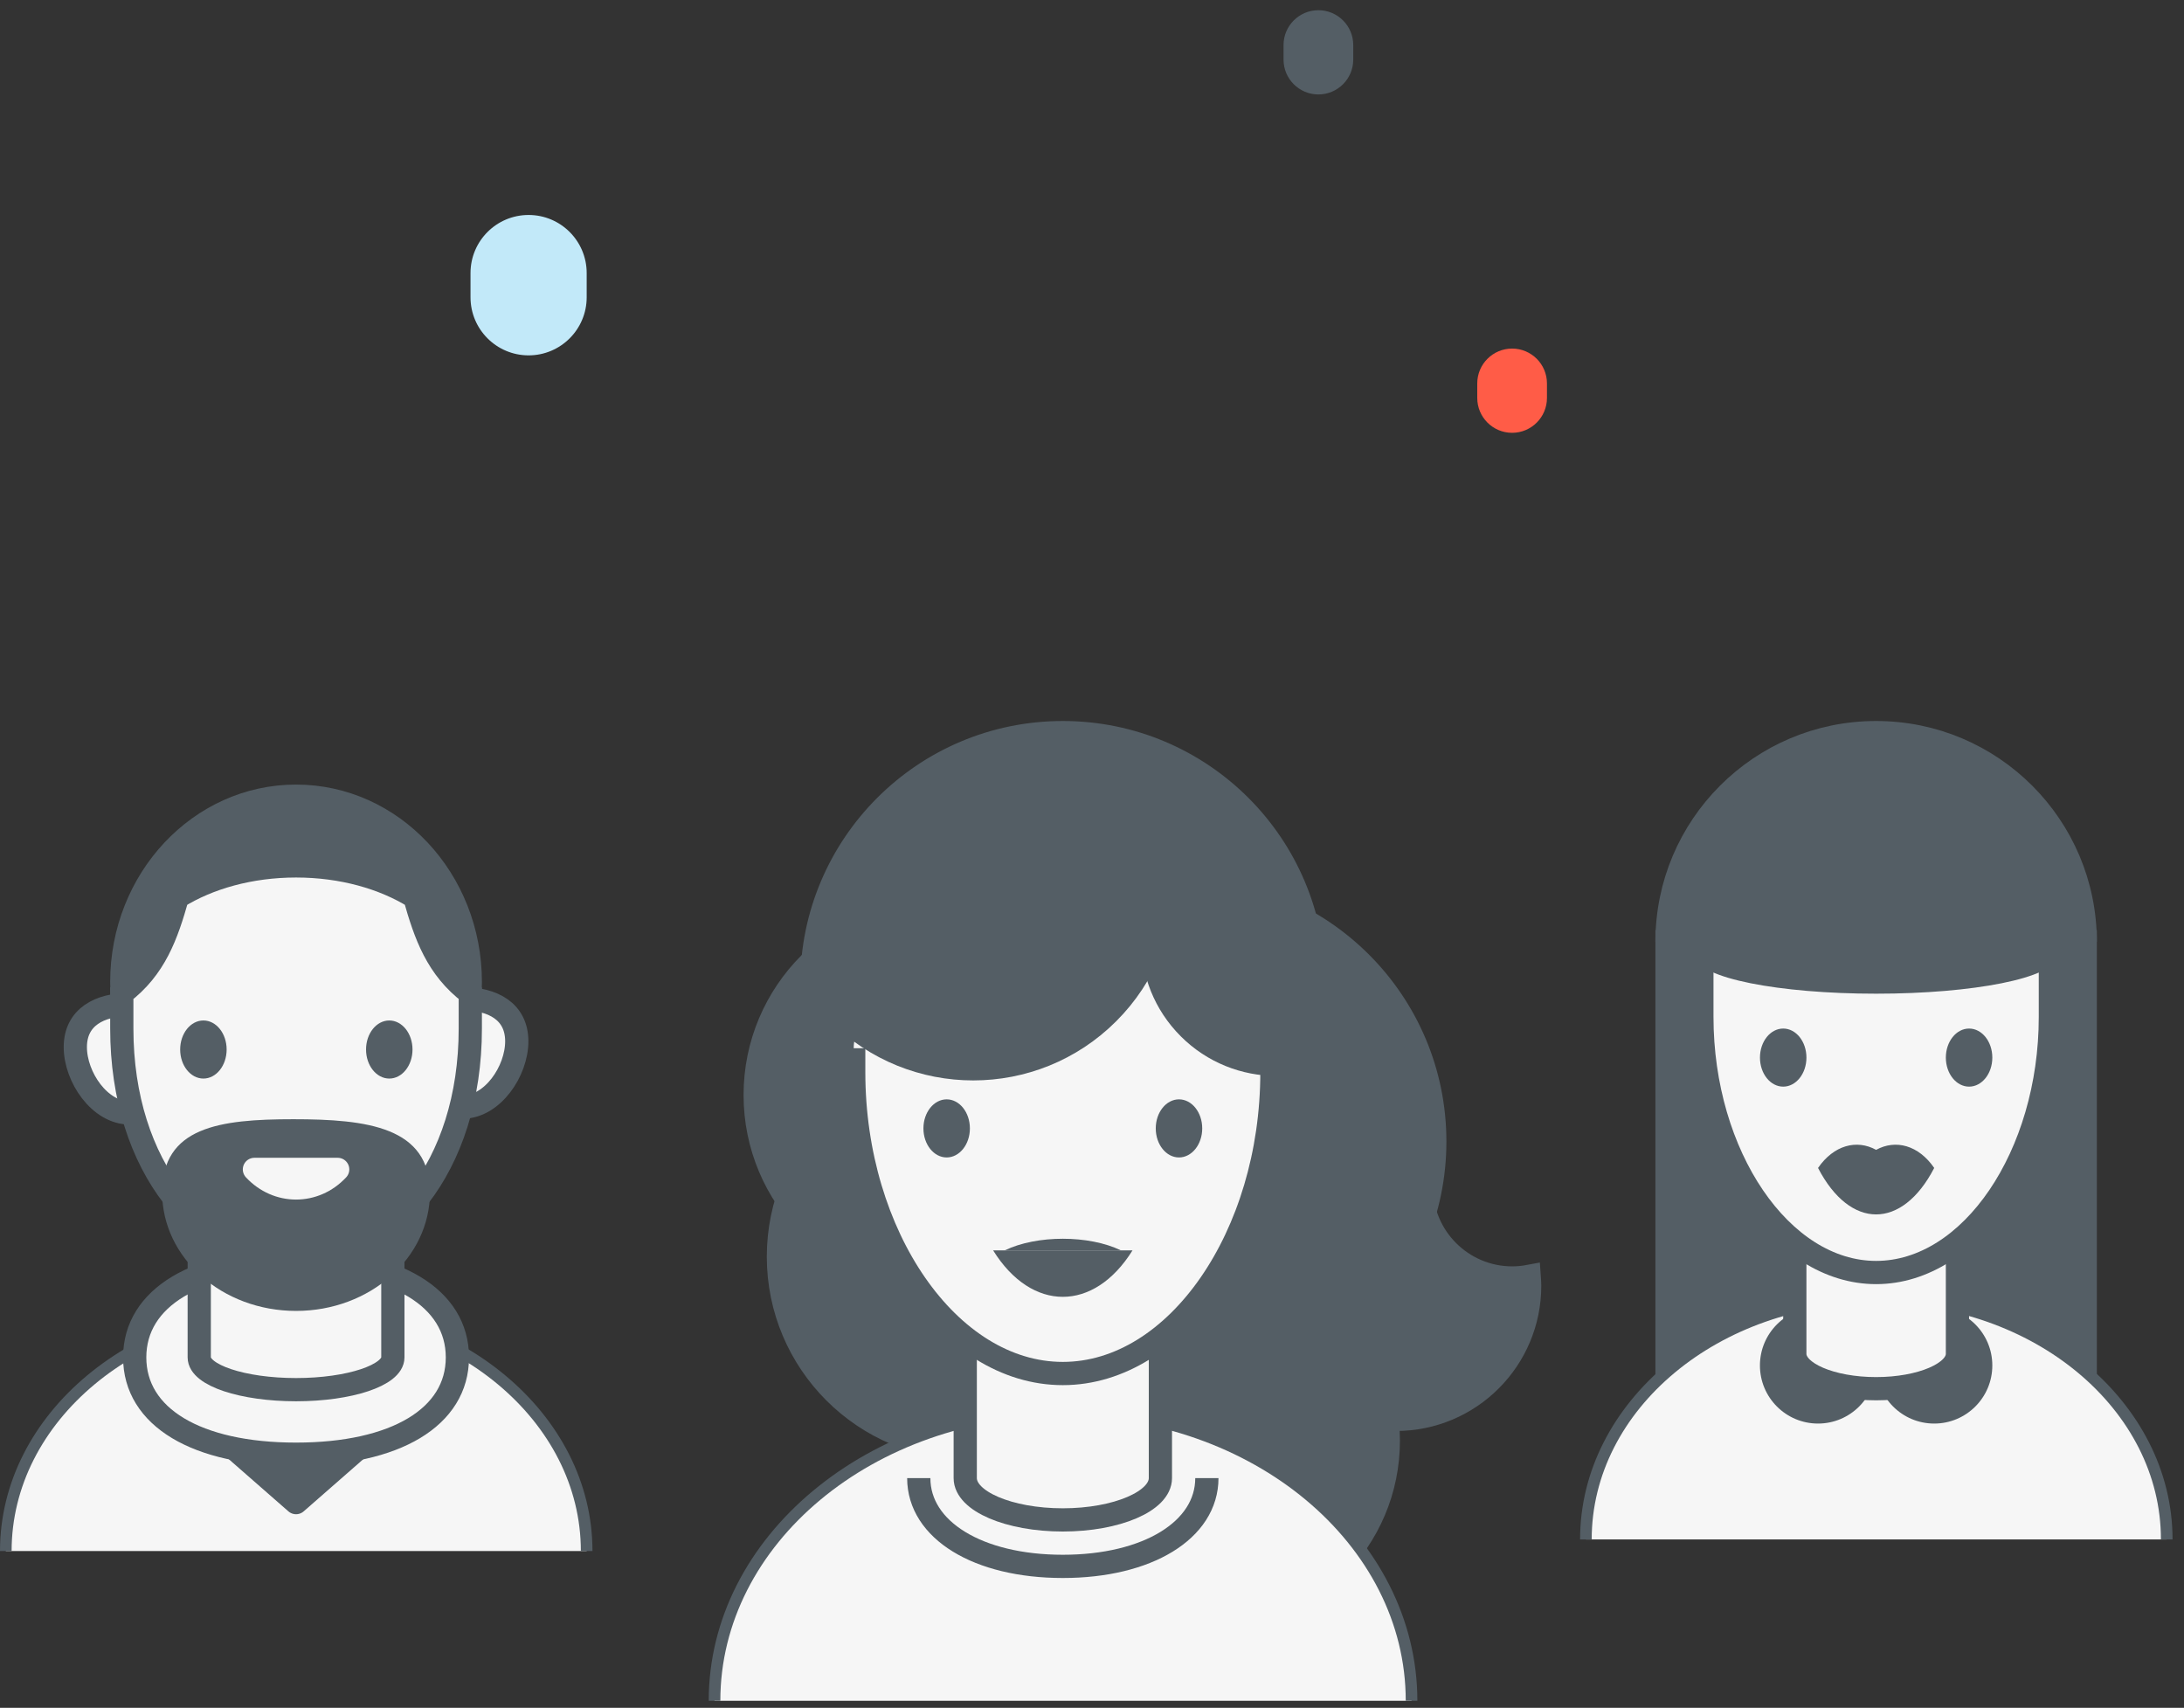 <?xml version="1.0" encoding="UTF-8"?>
<svg width="188px" height="147px" viewBox="0 0 188 147" version="1.1" xmlns="http://www.w3.org/2000/svg" xmlns:xlink="http://www.w3.org/1999/xlink">
    <rect x="0" y="0" width="188" height="147" fill="#333333" stroke="none"/>
    <!-- Generator: Sketch 46.2 (44496) - http://www.bohemiancoding.com/sketch -->
    <title>illustration</title>
    <desc>Created with Sketch.</desc>
    <defs></defs>
    <g id="Page-1" stroke="none" stroke-width="1" fill="none" fill-rule="evenodd">
        <g id="3" transform="translate(-604, -645)">
            <g id="Team" transform="translate(548, 601)">
                <g id="illustration" transform="translate(56, 44)">
                    <path d="M40.502,23.504 L40.502,25.588 C40.502,28.349 42.741,30.588 45.502,30.588 L45.502,30.588 C48.263,30.588 50.502,28.349 50.502,25.588 L50.502,23.504 C50.502,20.743 48.263,18.504 45.502,18.504 L45.502,18.504 C42.741,18.504 40.502,20.743 40.502,23.504" id="Fill-1" fill="#C2E9F9"></path>
                    <path d="M127.163,33.004 L127.163,34.254 C127.163,35.911 128.506,37.254 130.163,37.254 L130.163,37.254 C131.82,37.254 133.163,35.911 133.163,34.254 L133.163,33.004 C133.163,31.347 131.82,30.004 130.163,30.004 C128.506,30.004 127.163,31.347 127.163,33.004" id="Fill-3" fill="#FF5C47"></path>
                    <path d="M110.488,3.879 L110.488,5.129 C110.488,6.786 111.831,8.129 113.488,8.129 L113.488,8.129 C115.145,8.129 116.488,6.786 116.488,5.129 L116.488,3.879 C116.488,2.222 115.145,0.879 113.488,0.879 L113.488,0.879 C111.831,0.879 110.488,2.222 110.488,3.879" id="Fill-5" fill="#545E65"></path>
                    <g id="persone" transform="translate(136, 63)">
                        <path d="M7.498,18.06 C7.498,8.119 15.557,0.06 25.498,0.06 C35.439,0.06 43.498,8.119 43.498,18.06" id="Fill-19" fill="#545E65"></path>
                        <path d="M7.498,18.06 C7.498,8.119 15.557,0.06 25.498,0.06 C35.439,0.06 43.498,8.119 43.498,18.06" id="Stroke-21" stroke="#545E65" stroke-width="2"></path>
                        <polygon id="Fill-23" fill="#545E65" points="43.498 56.06 7.498 56.06 7.498 18.06 43.498 18.06"></polygon>
                        <polygon id="Stroke-25" stroke="#545E65" stroke-width="2" points="43.498 56.06 7.498 56.06 7.498 18.06 43.498 18.06"></polygon>
                        <path d="M0.514,69.505 C0.514,57.999 11.707,48.672 25.514,48.672 C39.321,48.672 50.514,57.999 50.514,69.505" id="Fill-26" fill="#F6F6F6"></path>
                        <path d="M0.514,69.505 C0.514,57.999 11.707,48.672 25.514,48.672 C39.321,48.672 50.514,57.999 50.514,69.505" id="Stroke-27" stroke="#545E65"></path>
                        <path d="M25.498,54.532 C25.498,57.294 23.259,59.533 20.497,59.533 C17.735,59.533 15.496,57.294 15.496,54.532 C15.496,51.77 17.735,49.531 20.497,49.531 C23.259,49.531 25.498,51.77 25.498,54.532" id="Fill-29" fill="#545E65"></path>
                        <path d="M35.5,54.532 C35.5,57.294 33.261,59.533 30.499,59.533 C27.737,59.533 25.498,57.294 25.498,54.532 C25.498,51.77 27.737,49.531 30.499,49.531 C33.261,49.531 35.5,51.77 35.5,54.532" id="Fill-30" fill="#545E65"></path>
                        <path d="M18.498,36.532 L18.498,53.532 C18.498,55.189 21.632,56.532 25.498,56.532 C29.364,56.532 32.498,55.189 32.498,53.532 L32.498,36.532 L18.498,36.532 Z" id="Fill-31" fill="#F6F6F6"></path>
                        <path d="M18.498,36.532 L18.498,53.532 C18.498,55.189 21.632,56.532 25.498,56.532 C29.364,56.532 32.498,55.189 32.498,53.532 L32.498,36.532 L18.498,36.532 L18.498,36.532 Z" id="Stroke-32" stroke="#545E65" stroke-width="2"></path>
                        <path d="M10.498,18.532 L10.498,24.532 C10.498,36.449 17.31,46.532 25.498,46.532 C33.685,46.532 40.498,36.449 40.498,24.532 L40.498,18.532 L10.498,18.532 Z" id="Fill-33" fill="#F6F6F6"></path>
                        <path d="M10.498,18.532 L10.498,24.532 C10.498,36.449 17.31,46.532 25.498,46.532 C33.685,46.532 40.498,36.449 40.498,24.532 L40.498,18.532 L10.498,18.532 L10.498,18.532 Z" id="Stroke-34" stroke="#545E65" stroke-width="2"></path>
                        <path d="M40.498,18.532 C40.498,20.189 33.782,21.532 25.498,21.532 C17.215,21.532 10.498,20.189 10.498,18.532 C10.498,16.875 17.215,15.531 25.498,15.531 C33.782,15.531 40.498,16.875 40.498,18.532" id="Fill-35" fill="#545E65"></path>
                        <path d="M40.498,18.532 C40.498,20.189 33.782,21.532 25.498,21.532 C17.215,21.532 10.498,20.189 10.498,18.532 C10.498,16.875 17.215,15.531 25.498,15.531 C33.782,15.531 40.498,16.875 40.498,18.532 L40.498,18.532 Z" id="Stroke-36" stroke="#545E65" stroke-width="2"></path>
                        <path d="M19.499,28.032 C19.499,29.413 18.604,30.532 17.499,30.532 C16.394,30.532 15.499,29.413 15.499,28.032 C15.499,26.651 16.394,25.532 17.499,25.532 C18.604,25.532 19.499,26.651 19.499,28.032" id="Fill-37" fill="#545E65"></path>
                        <path d="M35.5,28.032 C35.5,29.413 34.605,30.532 33.5,30.532 C32.395,30.532 31.5,29.413 31.5,28.032 C31.5,26.651 32.395,25.532 33.5,25.532 C34.605,25.532 35.5,26.651 35.5,28.032" id="Fill-38" fill="#545E65"></path>
                        <path d="M25.498,35.973 C23.819,35.052 21.852,35.568 20.498,37.531 C23.262,42.864 27.735,42.864 30.498,37.531 C29.145,35.568 27.178,35.052 25.498,35.973" id="Fill-39" fill="#545E65"></path>
                    </g>
                    <g id="persone" transform="translate(61, 63)">
                        <path d="M69.177,47.002 C64.851,47.002 61.344,43.495 61.344,39.169 C61.344,38.227 61.519,37.327 61.824,36.489 C60.972,36.288 60.087,36.17 59.174,36.17 C52.823,36.17 47.674,41.319 47.674,47.67 C47.674,54.022 52.823,59.17 59.174,59.17 C65.525,59.17 70.674,54.022 70.674,47.67 C70.674,47.398 70.652,47.13 70.633,46.862 C70.161,46.95 69.675,47.002 69.177,47.002" id="Fill-40" fill="#545E65"></path>
                        <path d="M69.177,47.002 C64.851,47.002 61.344,43.495 61.344,39.169 C61.344,38.227 61.519,37.327 61.824,36.489 C60.972,36.288 60.087,36.17 59.174,36.17 C52.823,36.17 47.674,41.319 47.674,47.67 C47.674,54.022 52.823,59.17 59.174,59.17 C65.525,59.17 70.674,54.022 70.674,47.67 C70.674,47.398 70.652,47.13 70.633,46.862 C70.161,46.95 69.675,47.002 69.177,47.002 L69.177,47.002 Z" id="Stroke-41" stroke="#545E65" stroke-width="2"></path>
                        <path d="M36.007,31.254 C36.007,40.091 28.844,47.254 20.007,47.254 C11.17,47.254 4.007,40.091 4.007,31.254 C4.007,22.417 11.17,15.254 20.007,15.254 C28.844,15.254 36.007,22.417 36.007,31.254" id="Fill-42" fill="#545E65"></path>
                        <path d="M36.007,31.254 C36.007,40.091 28.844,47.254 20.007,47.254 C11.17,47.254 4.007,40.091 4.007,31.254 C4.007,22.417 11.17,15.254 20.007,15.254 C28.844,15.254 36.007,22.417 36.007,31.254 L36.007,31.254 Z" id="Stroke-43" stroke="#545E65" stroke-width="2"></path>
                        <path d="M19.007,35.254 C19.007,23.242 28.745,13.504 40.757,13.504 C52.769,13.504 62.507,23.242 62.507,35.254 C62.507,47.266 52.769,57.004 40.757,57.004 C28.745,57.004 19.007,47.266 19.007,35.254" id="Fill-44" fill="#545E65"></path>
                        <path d="M19.007,35.254 C19.007,23.242 28.745,13.504 40.757,13.504 C52.769,13.504 62.507,23.242 62.507,35.254 C62.507,47.266 52.769,57.004 40.757,57.004 C28.745,57.004 19.007,47.266 19.007,35.254 L19.007,35.254 Z" id="Stroke-45" stroke="#545E65" stroke-width="2"></path>
                        <path d="M39.007,45.17 C39.007,36.057 31.62,28.671 22.507,28.671 C13.394,28.671 6.007,36.057 6.007,45.17 C6.007,54.283 13.394,61.67 22.507,61.67 C31.62,61.67 39.007,54.283 39.007,45.17" id="Fill-46" fill="#545E65"></path>
                        <path d="M39.007,45.17 C39.007,36.057 31.62,28.671 22.507,28.671 C13.394,28.671 6.007,36.057 6.007,45.17 C6.007,54.283 13.394,61.67 22.507,61.67 C31.62,61.67 39.007,54.283 39.007,45.17 L39.007,45.17 Z" id="Stroke-47" stroke="#545E65" stroke-width="2"></path>
                        <path d="M58.507,61.004 C58.507,52.444 51.567,45.504 43.007,45.504 C34.447,45.504 27.507,52.444 27.507,61.004 C27.507,69.564 34.447,76.504 43.007,76.504 C51.567,76.504 58.507,69.564 58.507,61.004" id="Fill-48" fill="#545E65"></path>
                        <path d="M58.507,61.004 C58.507,52.444 51.567,45.504 43.007,45.504 C34.447,45.504 27.507,52.444 27.507,61.004 C27.507,69.564 34.447,76.504 43.007,76.504 C51.567,76.504 58.507,69.564 58.507,61.004 L58.507,61.004 Z" id="Stroke-49" stroke="#545E65" stroke-width="2"></path>
                        <path d="M8.888,21.66 C8.888,9.731 18.559,0.06 30.488,0.06 C42.417,0.06 52.088,9.731 52.088,21.66" id="Fill-50" fill="#545E65"></path>
                        <path d="M8.888,21.66 C8.888,9.731 18.559,0.06 30.488,0.06 C42.417,0.06 52.088,9.731 52.088,21.66" id="Stroke-51" stroke="#545E65" stroke-width="2"></path>
                        <path d="M0.507,83.393 C0.507,69.586 13.938,58.393 30.507,58.393 C47.076,58.393 60.507,69.586 60.507,83.393" id="Fill-53" fill="#F6F6F6"></path>
                        <path d="M0.507,83.393 C0.507,69.586 13.938,58.393 30.507,58.393 C47.076,58.393 60.507,69.586 60.507,83.393" id="Stroke-54" stroke="#545E65"></path>
                        <path d="M42.888,64.227 C42.888,68.701 37.789,71.826 30.489,71.826 C23.188,71.826 18.088,68.701 18.088,64.227" id="Fill-56" fill="#F6F6F6"></path>
                        <path d="M42.888,64.227 C42.888,68.701 37.789,71.826 30.489,71.826 C23.188,71.826 18.088,68.701 18.088,64.227" id="Stroke-57" stroke="#545E65" stroke-width="2"></path>
                        <path d="M22.088,43.827 L22.088,64.227 C22.088,66.215 25.849,67.826 30.488,67.826 C35.127,67.826 38.888,66.215 38.888,64.227 L38.888,43.827 L22.088,43.827 Z" id="Fill-59" fill="#F6F6F6"></path>
                        <path d="M22.088,43.827 L22.088,64.227 C22.088,66.215 25.849,67.826 30.488,67.826 C35.127,67.826 38.888,66.215 38.888,64.227 L38.888,43.827 L22.088,43.827 L22.088,43.827 Z" id="Stroke-60" stroke="#545E65" stroke-width="2"></path>
                        <path d="M12.488,26.226 L12.488,29.297 C12.488,43.342 20.663,55.226 30.488,55.226 C40.313,55.226 48.488,43.342 48.488,29.297 L48.488,26.226" id="Fill-61" fill="#F6F6F6"></path>
                        <path d="M12.488,26.226 L12.488,29.297 C12.488,43.342 20.663,55.226 30.488,55.226 C40.313,55.226 48.488,43.342 48.488,29.297 L48.488,26.226" id="Stroke-62" stroke="#545E65" stroke-width="2"></path>
                        <path d="M12.488,27.226 C12.488,22.808 20.547,19.226 30.488,19.226 C40.429,19.226 48.488,22.808 48.488,27.226" id="Fill-64" fill="#F6F6F6"></path>
                        <path d="M22.489,34.127 C22.489,35.508 21.594,36.627 20.489,36.627 C19.384,36.627 18.489,35.508 18.489,34.127 C18.489,32.746 19.384,31.627 20.489,31.627 C21.594,31.627 22.489,32.746 22.489,34.127" id="Fill-67" fill="#545E65"></path>
                        <path d="M42.488,34.127 C42.488,35.508 41.593,36.627 40.488,36.627 C39.383,36.627 38.488,35.508 38.488,34.127 C38.488,32.746 39.383,31.627 40.488,31.627 C41.593,31.627 42.488,32.746 42.488,34.127" id="Fill-68" fill="#545E65"></path>
                        <path d="M24.488,44.625 C27.804,49.958 33.171,49.958 36.488,44.625 L24.488,44.625 Z" id="Fill-69" fill="#545E65"></path>
                        <path d="M25.488,44.625 C28.253,43.292 32.724,43.292 35.489,44.625 L25.488,44.625 Z" id="Fill-70" fill="#545E65"></path>
                        <path d="M34.382,0.982 C40.791,7.391 40.791,17.782 34.382,24.191 C27.973,30.6 17.582,30.6 11.173,24.191" id="Fill-71" fill="#545E65"></path>
                        <path d="M34.382,0.982 C40.791,7.391 40.791,17.782 34.382,24.191 C27.973,30.6 17.582,30.6 11.173,24.191" id="Stroke-72" stroke="#545E65" stroke-width="2"></path>
                        <path d="M41.345,10.416 C37.183,14.578 37.183,21.327 41.345,25.489 C45.507,29.651 52.256,29.651 56.418,25.489" id="Fill-74" fill="#545E65"></path>
                        <path d="M41.345,10.416 C37.183,14.578 37.183,21.327 41.345,25.489 C45.507,29.651 52.256,29.651 56.418,25.489" id="Stroke-75" stroke="#545E65" stroke-width="2"></path>
                    </g>
                    <g id="persone" transform="translate(0, 68)">
                        <path d="M0.5,65.505 C0.5,53.999 11.693,44.672 25.5,44.672 C39.307,44.672 50.5,53.999 50.5,65.505" id="Fill-77" fill="#F6F6F6"></path>
                        <path d="M0.5,65.505 C0.5,53.999 11.693,44.672 25.5,44.672 C39.307,44.672 50.5,53.999 50.5,65.505" id="Stroke-78" stroke="#545E65"></path>
                        <polygon id="Fill-80" fill="#545E65" points="14.373 51.615 25.484 61.337 36.595 51.615"></polygon>
                        <polygon id="Stroke-81" stroke="#545E65" stroke-width="2" stroke-linecap="round" stroke-linejoin="round" points="14.373 51.615 25.484 61.337 36.595 51.615"></polygon>
                        <path d="M25.484,57.171 C16.917,57.171 11.595,53.978 11.595,48.838 C11.595,43.697 16.917,40.504 25.484,40.504 C34.051,40.504 39.373,43.697 39.373,48.838 C39.373,53.978 34.051,57.171 25.484,57.171" id="Fill-82" fill="#F6F6F6"></path>
                        <path d="M25.484,57.171 C16.917,57.171 11.595,53.978 11.595,48.838 C11.595,43.697 16.917,40.504 25.484,40.504 C34.051,40.504 39.373,43.697 39.373,48.838 C39.373,53.978 34.051,57.171 25.484,57.171 L25.484,57.171 Z" id="Stroke-83" stroke="#545E65" stroke-width="2"></path>
                        <path d="M17.151,34.948 L17.151,48.838 C17.151,50.372 20.882,51.615 25.484,51.615 C30.087,51.615 33.818,50.372 33.818,48.838 L33.818,34.948 L17.151,34.948 Z" id="Fill-84" fill="#F6F6F6"></path>
                        <path d="M17.151,34.948 L17.151,48.838 C17.151,50.372 20.882,51.615 25.484,51.615 C30.087,51.615 33.818,50.372 33.818,48.838 L33.818,34.948 L17.151,34.948 L17.151,34.948 Z" id="Stroke-85" stroke="#545E65" stroke-width="2"></path>
                        <path d="M15.817,23.127 C15.817,25.704 13.728,27.794 11.15,27.794 C8.573,27.794 6.484,24.704 6.484,22.127 C6.484,19.55 8.573,18.46 11.15,18.46 C13.728,18.46 15.817,20.55 15.817,23.127" id="Fill-86" fill="#F6F6F6"></path>
                        <path d="M15.817,23.127 C15.817,25.704 13.728,27.794 11.15,27.794 C8.573,27.794 6.484,24.704 6.484,22.127 C6.484,19.55 8.573,18.46 11.15,18.46 C13.728,18.46 15.817,20.55 15.817,23.127 L15.817,23.127 Z" id="Stroke-87" stroke="#545E65" stroke-width="2"></path>
                        <path d="M35.151,22.627 C35.151,25.204 37.24,27.294 39.819,27.294 C42.395,27.294 44.484,24.204 44.484,21.627 C44.484,19.05 42.395,17.96 39.819,17.96 C37.24,17.96 35.151,20.05 35.151,22.627" id="Fill-88" fill="#F6F6F6"></path>
                        <path d="M35.151,22.627 C35.151,25.204 37.24,27.294 39.819,27.294 C42.395,27.294 44.484,24.204 44.484,21.627 C44.484,19.05 42.395,17.96 39.819,17.96 C37.24,17.96 35.151,20.05 35.151,22.627 L35.151,22.627 Z" id="Stroke-89" stroke="#545E65" stroke-width="2"></path>
                        <path d="M25.484,0.532 C17.2,0.532 10.484,7.695 10.484,16.532 C10.484,25.369 17.2,32.532 25.484,32.532 C33.768,32.532 40.484,25.369 40.484,16.532 C40.484,7.695 33.768,0.532 25.484,0.532" id="Fill-90" fill="#545E65"></path>
                        <path d="M25.484,0.532 C17.2,0.532 10.484,7.695 10.484,16.532 C10.484,25.369 17.2,32.532 25.484,32.532 C33.768,32.532 40.484,25.369 40.484,16.532 C40.484,7.695 33.768,0.532 25.484,0.532 L25.484,0.532 Z" id="Stroke-91" stroke="#545E65" stroke-width="2"></path>
                        <path d="M35.7,9.224 C33.021,7.559 29.436,6.532 25.484,6.532 C21.532,6.532 17.948,7.559 15.268,9.224 C14.342,12.504 13.342,15.337 10.484,17.504 L10.484,20.532 C10.484,32.448 17.297,40.531 25.484,40.531 C33.672,40.531 40.484,32.448 40.484,20.532 L40.484,17.504 C37.627,15.337 36.627,12.504 35.7,9.224" id="Fill-92" fill="#F6F6F6"></path>
                        <path d="M35.7,9.224 C33.021,7.559 29.436,6.532 25.484,6.532 C21.532,6.532 17.948,7.559 15.268,9.224 C14.342,12.504 13.342,15.337 10.484,17.504 L10.484,20.532 C10.484,32.448 17.297,40.531 25.484,40.531 C33.672,40.531 40.484,32.448 40.484,20.532 L40.484,17.504 C37.627,15.337 36.627,12.504 35.7,9.224 L35.7,9.224 Z" id="Stroke-93" stroke="#545E65" stroke-width="2"></path>
                        <path d="M19.509,22.337 C19.509,23.718 18.614,24.837 17.509,24.837 C16.404,24.837 15.509,23.718 15.509,22.337 C15.509,20.956 16.404,19.837 17.509,19.837 C18.614,19.837 19.509,20.956 19.509,22.337" id="Fill-94" fill="#545E65"></path>
                        <path d="M35.509,22.337 C35.509,23.718 34.614,24.837 33.509,24.837 C32.404,24.837 31.509,23.718 31.509,22.337 C31.509,20.956 32.404,19.837 33.509,19.837 C34.614,19.837 35.509,20.956 35.509,22.337" id="Fill-95" fill="#545E65"></path>
                        <path d="M37.009,34.639 C37.009,40.271 31.849,44.837 25.485,44.837 C19.12,44.837 13.96,40.271 13.96,34.639 C13.96,29.007 18.885,28.337 25.249,28.337 C31.614,28.337 37.009,29.007 37.009,34.639" id="Fill-96" fill="#545E65"></path>
                        <path d="M21.901,32.656 C23.881,34.785 27.087,34.785 29.068,32.656 L21.901,32.656 Z" id="Fill-97" fill="#F6F6F6"></path>
                        <path d="M21.901,32.656 C23.881,34.785 27.087,34.785 29.068,32.656 L21.901,32.656 L21.901,32.656 Z" id="Stroke-98" stroke="#F6F6F6" stroke-width="2" stroke-linecap="round" stroke-linejoin="round"></path>
                    </g>
                </g>
            </g>
        </g>
    </g>
</svg>
